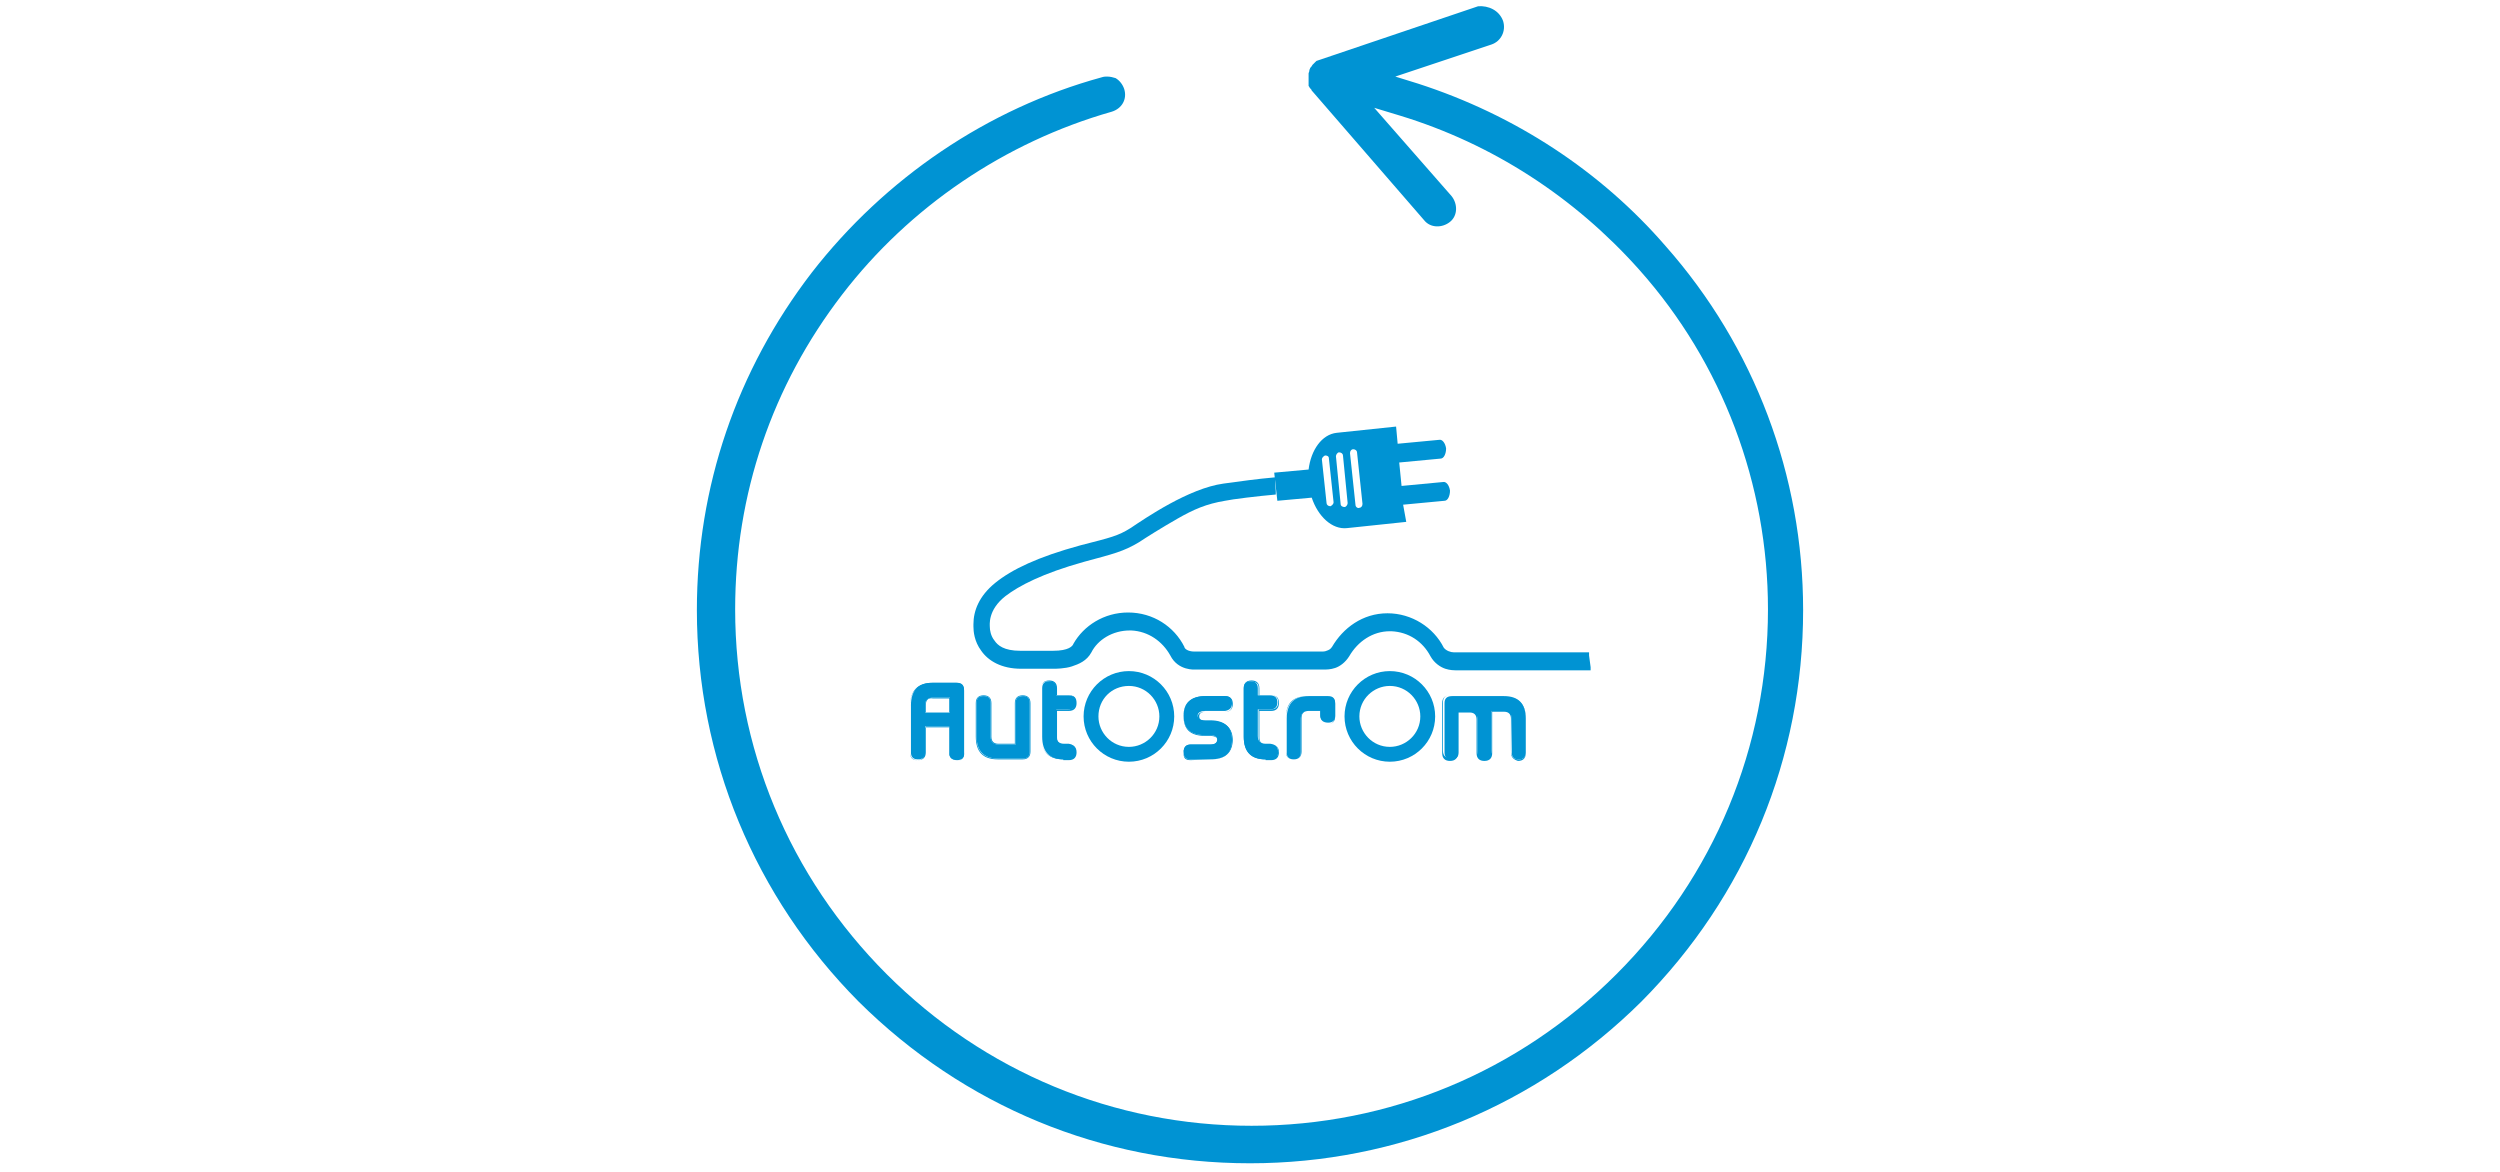 <?xml version="1.0" encoding="UTF-8"?>
<svg xmlns="http://www.w3.org/2000/svg" xmlns:xlink="http://www.w3.org/1999/xlink" version="1.1" id="Ebene_1" x="0px" y="0px" viewBox="0 0 320 150" style="enable-background:new 0 0 320 150;" xml:space="preserve">
<style type="text/css">
	.st0{fill:#0093D3;}
</style>
<g id="Pfeil">
	<g>
		<path class="st0" d="M141.7,9.8c-0.2,0-0.4,0-0.7,0.1c-14.6,4-27.7,12.9-37.1,25c-9.6,12.5-14.7,27.4-14.7,43.2    c0,18.9,7.4,36.7,20.7,50.1c13.5,13.4,31.2,20.7,50.1,20.7s36.7-7.4,50.1-20.7c13.4-13.5,20.7-31.2,20.7-50.1    c0-17.2-6.2-33.7-17.6-46.6c-8.3-9.6-19.3-16.8-31.7-20.8l-2.9-0.9l12.3-4.1c1.2-0.4,1.9-1.7,1.5-3l0,0c-0.5-1.4-1.9-2-3.2-1.9    l-20.7,7l0,0c-0.1,0.1-0.2,0.2-0.2,0.2L168,8.3c-0.1,0.2-0.2,0.3-0.3,0.4c0,0.1-0.1,0.2-0.1,0.3c0,0.2-0.1,0.3-0.1,0.4V11l0,0    c0.1,0.1,0.1,0.2,0.2,0.3c0.1,0.1,0.2,0.2,0.2,0.3l0,0l0.1,0.1l14.3,16.5c0.8,1,2.3,1,3.3,0.2s1-2.3,0.2-3.3l-9.9-11.3l3.3,1    c11.8,3.6,22.3,10.4,30.6,19.7c10.7,12,16.5,27.5,16.5,43.5c0,17.6-6.9,34.2-19.4,46.7s-29.1,19.4-46.7,19.4s-34.2-6.9-46.7-19.4    C101,112.2,94.1,95.6,94.1,78c0-14.7,4.7-28.6,13.7-40.3c8.6-11.2,20.8-19.5,34.5-23.4c1.3-0.4,2-1.6,1.6-2.9    c-0.2-0.6-0.6-1.1-1.1-1.4C142.5,9.9,142.1,9.8,141.7,9.8z M165.7,11.4L165.7,11.4L165.7,11.4z M168.9,7.5L168.9,7.5L168.9,7.5z"></path>
	</g>
</g>
<g>
	<g>
		<path class="st0" d="M131.8,90v6.2c0,0.6-0.3,0.9-0.9,0.9l-3.1,0c-1.9,0-2.8-1-2.8-2.9V90c0-0.6,0.3-0.9,0.9-0.9    c0.6,0,0.9,0.3,0.9,0.9v4.3c0,0.6,0.3,1,1,1h2.2V90c0-0.6,0.3-0.9,1-0.9C131.5,89.1,131.8,89.4,131.8,90z"></path>
		<path class="st0" d="M127.7,97.2c-1.9,0-2.8-1-2.8-2.9l0,0V90c0-0.6,0.3-1,1-1l0,0c0.6,0,1,0.3,1,1l0,0v4.3c0,0.6,0.3,0.9,0.9,0.9    l0,0h2.1V90c0-0.6,0.3-1,1-1l0,0c0.6,0,1,0.3,1,1l0,0v6.2c0,0.6-0.3,1-1,1l0,0L127.7,97.2L127.7,97.2z M125,90v4.3    c0,1.9,0.9,2.8,2.8,2.8l0,0l3.1,0c0.6,0,0.9-0.3,0.9-0.9l0,0V90c0-0.6-0.3-0.9-0.9-0.9l0,0c-0.6,0-0.9,0.3-0.9,0.9l0,0v5.3h-2.2    c-0.7,0-1-0.3-1-1l0,0V90c0-0.6-0.3-0.9-0.9-0.9l0,0C125.3,89.1,125,89.4,125,90L125,90z"></path>
	</g>
	<g>
		<path class="st0" d="M137.7,96.3c0,0.6-0.3,0.9-0.9,0.9h-0.6c-1.9,0-2.8-1-2.8-2.9v-6.2c0-0.6,0.3-0.9,0.9-0.9    c0.6,0,0.9,0.3,0.9,0.9v0.9l1.5,0c0.7,0,1,0.3,1,0.9c0,0.6-0.3,0.9-0.9,0.9l-1.6,0v3.4c0,0.6,0.3,1,1,1l0.6,0    C137.4,95.3,137.7,95.6,137.7,96.3z"></path>
		<path class="st0" d="M136.1,97.2c-1.9,0-2.8-1-2.8-2.9l0,0v-6.2c0-0.6,0.3-1,1-1l0,0c0,0,0,0,0,0l0,0c0.6,0,1,0.3,1,1l0,0    c0,0,0,0,0,0l0,0l0,0.9l1.5,0c0,0,0,0,0,0l0,0c0.7,0,1,0.3,1,1l0,0c0,0.6-0.3,1-1,1l0,0l-1.5,0v3.4c0,0.6,0.3,0.9,0.9,0.9l0,0    l0.6,0c0.6,0,1,0.3,1,1l0,0c0,0.6-0.3,1-1,1l0,0H136.1L136.1,97.2z M134.2,87.2c-0.6,0-0.9,0.3-0.9,0.9l0,0v6.2    c0,1.9,0.9,2.8,2.8,2.8l0,0h0.6c0.6,0,0.9-0.3,0.9-0.9l0,0c0-0.6-0.3-0.9-0.9-0.9l0,0l-0.6,0c-0.7,0-1-0.3-1-1l0,0v-3.5l1.6,0    c0.6,0,0.9-0.3,0.9-0.9l0,0c0-0.6-0.3-0.9-0.9-0.9l0,0c0,0,0,0,0,0l0,0l-1.6,0l0-1c0,0,0,0,0,0l0,0    C135.1,87.5,134.9,87.3,134.2,87.2L134.2,87.2C134.3,87.2,134.3,87.2,134.2,87.2L134.2,87.2z"></path>
	</g>
	<g>
		<path class="st0" d="M156.8,91h-2.5c-0.6,0-1,0.2-1,0.6c0,0.4,0.3,0.6,1,0.6h0.6c1.9,0,2.8,0.9,2.8,2.5c0,1.7-0.9,2.5-2.8,2.5    l-2.5,0c-0.6,0-0.9-0.3-0.9-0.9c0-0.6,0.3-1,0.9-1h2.5c0.6,0,0.9-0.2,0.9-0.6c0-0.4-0.3-0.6-0.9-0.6h-0.6c-1.9,0-2.8-0.8-2.8-2.5    c0-1.6,0.9-2.5,2.8-2.5l2.5,0c0.6,0,0.9,0.3,0.9,0.9C157.7,90.6,157.4,90.9,156.8,91z"></path>
		<path class="st0" d="M154.9,97.2l-2.5,0c0,0,0,0,0,0l0,0c-0.6,0-0.9-0.3-0.9-0.9l0,0c0-0.7,0.3-1,0.9-1l0,0h2.5    c0.6,0,0.9-0.2,0.9-0.6l0,0c0-0.4-0.3-0.6-0.9-0.6l0,0h-0.6c0,0,0,0,0,0l0,0c-1.9,0-2.8-0.9-2.8-2.5l0,0c0,0,0,0,0,0l0,0    c0,0,0,0,0,0l0,0c0-1.6,1-2.5,2.8-2.5l0,0l2.5,0c0.6,0,1,0.3,1,1l0,0c0,0.6-0.3,1-0.9,1l0,0v0v0h-2.5c-0.6,0-0.9,0.2-0.9,0.6l0,0    c0,0.4,0.3,0.6,0.9,0.6l0,0h0.6c1.9,0,2.8,0.9,2.8,2.5l0,0l0,0l0,0C157.7,96.4,156.8,97.2,154.9,97.2L154.9,97.2    C154.9,97.2,154.9,97.2,154.9,97.2L154.9,97.2z M154.9,97.2c1.8,0,2.7-0.8,2.8-2.4l0,0c0,0,0,0,0,0l0,0c0-1.6-0.9-2.4-2.8-2.4l0,0    h-0.6c-0.6,0-1-0.2-1-0.6l0,0c0-0.5,0.4-0.7,1-0.7l0,0h2.5c0.6,0,0.9-0.3,0.9-0.9l0,0c0-0.6-0.3-0.9-0.9-0.9l0,0l-2.5,0    c-1.9,0-2.8,0.8-2.8,2.4l0,0c0,0,0,0,0,0l0,0h0c0,1.7,0.9,2.5,2.8,2.5l0,0c0,0,0,0,0,0l0,0h0.6c0.6,0,1,0.2,1,0.7l0,0    c0,0.4-0.4,0.7-1,0.7l0,0h-2.5c-0.6,0-0.9,0.3-0.9,0.9l0,0c0,0.6,0.3,0.8,0.9,0.8l0,0c0,0,0,0,0,0l0,0L154.9,97.2L154.9,97.2z"></path>
	</g>
	<g>
		<path class="st0" d="M163.6,96.3c0,0.6-0.3,0.9-0.9,0.9H162c-1.9,0-2.8-1-2.8-2.9v-6.2c0-0.6,0.3-0.9,0.9-0.9    c0.6,0,0.9,0.3,0.9,0.9v0.9l1.5,0c0.7,0,1,0.3,1,0.9c0,0.6-0.3,0.9-0.9,0.9l-1.6,0v3.4c0,0.6,0.3,1,1,1l0.6,0    C163.3,95.3,163.6,95.6,163.6,96.3z"></path>
		<path class="st0" d="M162,97.2c-1.9,0-2.8-1-2.8-2.9l0,0v-6.2c0-0.6,0.3-1,1-1l0,0c0,0,0,0,0,0l0,0c0.6,0,1,0.3,1,1l0,0    c0,0,0,0,0,0l0,0l0,0.9l1.5,0c0,0,0,0,0,0l0,0c0.7,0,1,0.3,1,1l0,0c0,0.6-0.3,1-1,1l0,0l-1.5,0v3.4c0,0.6,0.3,0.9,0.9,0.9l0,0    l0.6,0c0.6,0,1,0.3,1,1l0,0c0,0.6-0.3,1-1,1l0,0H162L162,97.2z M160.2,87.2c-0.6,0-0.9,0.3-0.9,0.9l0,0v6.2c0,1.9,0.9,2.8,2.8,2.8    l0,0h0.6c0.6,0,0.9-0.3,0.9-0.9l0,0c0-0.6-0.3-0.9-0.9-0.9l0,0l-0.6,0c-0.7,0-1-0.3-1-1l0,0v-3.5l1.6,0c0.6,0,0.9-0.3,0.9-0.9l0,0    c0-0.6-0.3-0.9-0.9-0.9l0,0c0,0,0,0,0,0l0,0l-1.6,0l0-1c0,0,0,0,0,0l0,0C161.1,87.5,160.8,87.3,160.2,87.2L160.2,87.2    C160.2,87.2,160.2,87.2,160.2,87.2L160.2,87.2z"></path>
	</g>
	<g>
		<path class="st0" d="M170,92.5c-0.6,0-1-0.3-1-0.9V91h-1.5c-0.6,0-1,0.3-1,1v4.3c0,0.6-0.3,0.9-0.9,0.9s-0.9-0.3-0.9-0.9V92    c0-1.9,0.9-2.9,2.8-2.9l2.5,0c0.6,0,0.9,0.3,0.9,0.9v1.6C170.9,92.2,170.6,92.5,170,92.5z"></path>
		<path class="st0" d="M164.6,96.3V92c0-1.9,1-2.9,2.8-2.9l0,0l2.5,0c0.6,0,1,0.3,1,1l0,0v1.6c0,0.6-0.3,1-1,1l0,0v0v0    c0.6,0,0.9-0.3,0.9-0.9l0,0V90c0-0.6-0.3-0.9-0.9-0.9l0,0l-2.5,0c-1.9,0-2.8,0.9-2.8,2.8l0,0L164.6,96.3c0.1,0.6,0.4,0.9,1,0.9    l0,0c0.6,0,0.9-0.3,0.9-0.9l0,0v-4.3c0-0.7,0.3-1,1-1l0,0h1.6v0.6c0,0.6,0.3,0.9,0.9,0.9l0,0v0v0c-0.6,0-1-0.3-1-1l0,0V91h-1.5    c-0.6,0-0.9,0.3-0.9,0.9l0,0v4.3c0,0.6-0.3,1-1,1l0,0C165,97.2,164.6,96.9,164.6,96.3L164.6,96.3z"></path>
	</g>
	<g>
		<path class="st0" d="M192.5,89.1c1.9,0,2.8,1,2.8,2.9v4.3c0,0.6-0.3,0.9-0.9,0.9s-0.9-0.3-0.9-0.9v-4.3c0-0.6-0.3-1-1-1h-1.6    l0,5.3c0,0.6-0.3,0.9-0.9,0.9s-0.9-0.3-0.9-0.9v-4.3c0-0.6-0.3-1-0.9-1h-1.5v5.3c0,0.6-0.3,0.9-0.9,0.9c-0.6,0-0.9-0.3-0.9-0.9V90    c0-0.6,0.3-0.9,1-0.9L192.5,89.1z"></path>
		<path class="st0" d="M193.4,96.3v-4.3c0-0.6-0.3-0.9-0.9-0.9l0,0H191l0,5.3c0,0.6-0.3,1-1,1l0,0c-0.6,0-1-0.3-1-1l0,0v-4.3    c0-0.6-0.3-0.9-0.9-0.9l0,0h-1.5v5.2c0,0.6-0.3,1-1,1l0,0c-0.6,0-1-0.3-1-1l0,0V90c0-0.6,0.3-1,1-1l0,0l6.8,0v0l0,0l-6.8,0    c-0.6,0-0.9,0.3-0.9,0.9l0,0v6.2c0,0.6,0.3,0.9,0.9,0.9l0,0c0.6,0,0.9-0.3,0.9-0.9l0,0v-5.3h1.6c0.6,0,1,0.3,1,1l0,0v4.3    c0,0.6,0.3,0.9,0.9,0.9l0,0c0.6,0,0.9-0.3,0.9-0.9l0,0l0-5.3h1.6c0.7,0,1,0.3,1,1l0,0L193.4,96.3c0.1,0.6,0.4,0.9,1,0.9l0,0    c0.6,0,0.9-0.3,0.9-0.9l0,0V92c0-1.9-0.9-2.8-2.8-2.8l0,0v0v0c1.9,0,2.8,1,2.8,2.9l0,0v4.3c0,0.6-0.3,1-1,1l0,0    C193.7,97.2,193.4,96.9,193.4,96.3L193.4,96.3z"></path>
	</g>
	<path class="st0" d="M124.9,78.5"></path>
	<g>
		<path class="st0" d="M138.7,91.7c0-3.2,2.6-5.8,5.8-5.8l0,0c3.2,0,5.8,2.6,5.8,5.8l0,0c0,3.2-2.6,5.8-5.8,5.8l0,0    C141.3,97.5,138.7,94.9,138.7,91.7L138.7,91.7z M140.6,91.7c0,2.1,1.7,3.9,3.9,3.9l0,0c2.1,0,3.9-1.7,3.9-3.9l0,0    c0-2.1-1.7-3.9-3.9-3.9l0,0C142.3,87.8,140.6,89.5,140.6,91.7L140.6,91.7z"></path>
		<path class="st0" d="M172.1,91.7c0-3.2,2.6-5.8,5.8-5.8l0,0c3.2,0,5.8,2.6,5.8,5.8l0,0c0,3.2-2.6,5.8-5.8,5.8l0,0    C174.7,97.5,172.1,94.9,172.1,91.7L172.1,91.7z M174,91.7c0,2.1,1.7,3.9,3.9,3.9l0,0c2.1,0,3.9-1.7,3.9-3.9l0,0    c0-2.1-1.7-3.9-3.9-3.9l0,0C175.8,87.8,174,89.5,174,91.7L174,91.7z"></path>
	</g>
	<g>
		<path class="st0" d="M122.5,97.3c-0.6,0-1-0.3-1-0.9V93l-3.1,0l0,3.3c0,0.6-0.3,0.9-0.9,0.9c-0.6,0-0.9-0.3-0.9-0.9v-6    c0-1.9,0.9-2.9,2.8-2.9l3.1,0c0.6,0,0.9,0.3,0.9,0.9v8C123.5,97,123.1,97.3,122.5,97.3z M121.6,91.2v-1.9h-2.2c-0.6,0-1,0.3-1,1    v0.9H121.6z"></path>
		<path class="st0" d="M121.5,96.3v-3.3l-3,0l0,3.3c0,0.6-0.3,1-1,1l0,0c-0.6,0-1-0.3-1-1l0,0v-6c0-1.9,1-2.9,2.8-2.9l0,0l3.1,0    c0.6,0,1,0.3,1,1l0,0v8c0,0.6-0.3,1-1,1l0,0v0v0c0.6,0,0.9-0.3,0.9-0.9l0,0v-8c0-0.6-0.3-0.9-0.9-0.9l0,0l-3.1,0    c-1.9,0-2.8,0.9-2.8,2.8l0,0v6c0,0.6,0.3,0.9,0.9,0.9l0,0c0.6,0,0.9-0.3,0.9-0.9l0,0l0-3.3l3.2,0L121.5,96.3    c0.1,0.6,0.4,0.9,1,0.9l0,0v0v0C121.9,97.3,121.5,97,121.5,96.3L121.5,96.3z M118.4,91.2v-0.9c0-0.7,0.3-1,1-1l0,0h2.2v1.9v0    H118.4L118.4,91.2z M121.6,91.2L121.6,91.2L121.6,91.2L121.6,91.2z M118.5,90.3v0.9h3l0-1.8h-2.1    C118.8,89.3,118.5,89.6,118.5,90.3L118.5,90.3z"></path>
	</g>
	<path class="st0" d="M203.4,83.9v-0.4l-17.3,0c-0.4,0-1-0.2-1.3-0.6c-1.3-2.6-4.1-4.4-7.2-4.4c-3.2,0-5.7,1.9-7.1,4.3   c-0.2,0.3-0.4,0.4-0.7,0.5c-0.2,0.1-0.5,0.1-0.6,0.1l0,0c0,0,0,0,0,0c0,0-16.3,0-16.3,0c0,0,0,0,0,0c0,0,0,0,0,0   c-0.9,0-1.3-0.4-1.3-0.6c-1.3-2.6-4-4.4-7.2-4.4c-3.1,0-5.7,1.7-7,4c-0.1,0.3-0.6,0.9-2.6,0.9c0,0-4.1,0-4.2,0   c-2.1,0-2.9-0.7-3.3-1.3c-0.5-0.6-0.6-1.4-0.6-1.7c0-0.3-0.3-2.2,2-4c1.7-1.3,4.7-2.9,10.1-4.4c3.7-1,5-1.3,7-2.5   c0.9-0.6,2.8-1.8,4.9-3c2.1-1.2,3.7-1.9,6.1-2.3c0.9-0.2,4.2-0.6,6.5-0.8l0-0.4l-0.1-1.4c0,0,0,0,0,0l0-0.4   c-2.3,0.2-4.4,0.5-6.6,0.8c-2.2,0.3-4.7,1.4-6.9,2.6c-2.2,1.2-4.1,2.5-5,3.1c-1.6,1-2.5,1.2-6.4,2.2c-5.5,1.5-8.8,3.1-10.9,4.8   c-2.1,1.7-2.8,3.6-2.8,5.3c0,0,0,0.2,0,0.3c0,0.6,0.1,1.9,1,3.1c0.9,1.3,2.6,2.3,5.1,2.3c0,0,0,0,0.1,0c0.1,0,4.2,0,4.2,0   s1.3,0,2.2-0.3c0.9-0.3,1.9-0.7,2.5-1.8c0.8-1.6,2.7-2.8,4.9-2.8l0.2,0c2.2,0.1,4,1.4,5,3.2c1,2,3.2,1.8,3.2,1.8l16.4,0   c0,0,0.1,0,0.1,0c0.3,0,0.8,0,1.4-0.2c0.6-0.2,1.3-0.7,1.8-1.5c1.1-1.9,3-3.2,5.2-3.2l0.2,0c2.2,0.1,4,1.3,5,3.2l0,0l0,0   c0.5,0.9,1.3,1.4,1.9,1.6c0.6,0.2,1.2,0.2,1.3,0.2h0l17.3,0v-0.4h0L203.4,83.9L203.4,83.9z"></path>
	<path class="st0" d="M134.4,83.3"></path>
	<path class="st0" d="M169.8,64.4l-0.6-5.6c0-0.2,0.2-0.4,0.4-0.5c0.3,0,0.5,0.1,0.5,0.4l0.6,5.6c0,0.2-0.2,0.4-0.4,0.5   C170,64.8,169.8,64.6,169.8,64.4z M171.6,64.5l-0.6-6.1c0-0.2,0.2-0.5,0.4-0.5c0.3,0,0.5,0.2,0.5,0.4l0.6,6.1   c0,0.2-0.2,0.5-0.4,0.5C171.9,64.9,171.6,64.8,171.6,64.5z M173.5,64.6l-0.7-6.6c0-0.3,0.2-0.5,0.4-0.5c0.3,0,0.5,0.2,0.5,0.4   l0.7,6.6c0,0.3-0.2,0.5-0.4,0.5C173.8,65.1,173.5,64.9,173.5,64.6z M179.6,64.6l5.3-0.5c0.4,0,0.7-0.6,0.7-1.3   c-0.1-0.7-0.5-1.2-0.9-1.1v0l-5.3,0.5l-0.3-3l5.3-0.5c0.4,0,0.7-0.6,0.7-1.3c-0.1-0.7-0.5-1.2-0.9-1.1l0,0l-5.3,0.5l-0.2-2.2   l-7.6,0.8v0c-1.9,0.2-3.3,2.2-3.6,4.7l-4.4,0.4l0.4,3.6l4.4-0.4c0.8,2.4,2.6,4.1,4.5,3.9l0,0l7.6-0.8L179.6,64.6z"></path>
</g>
</svg>

